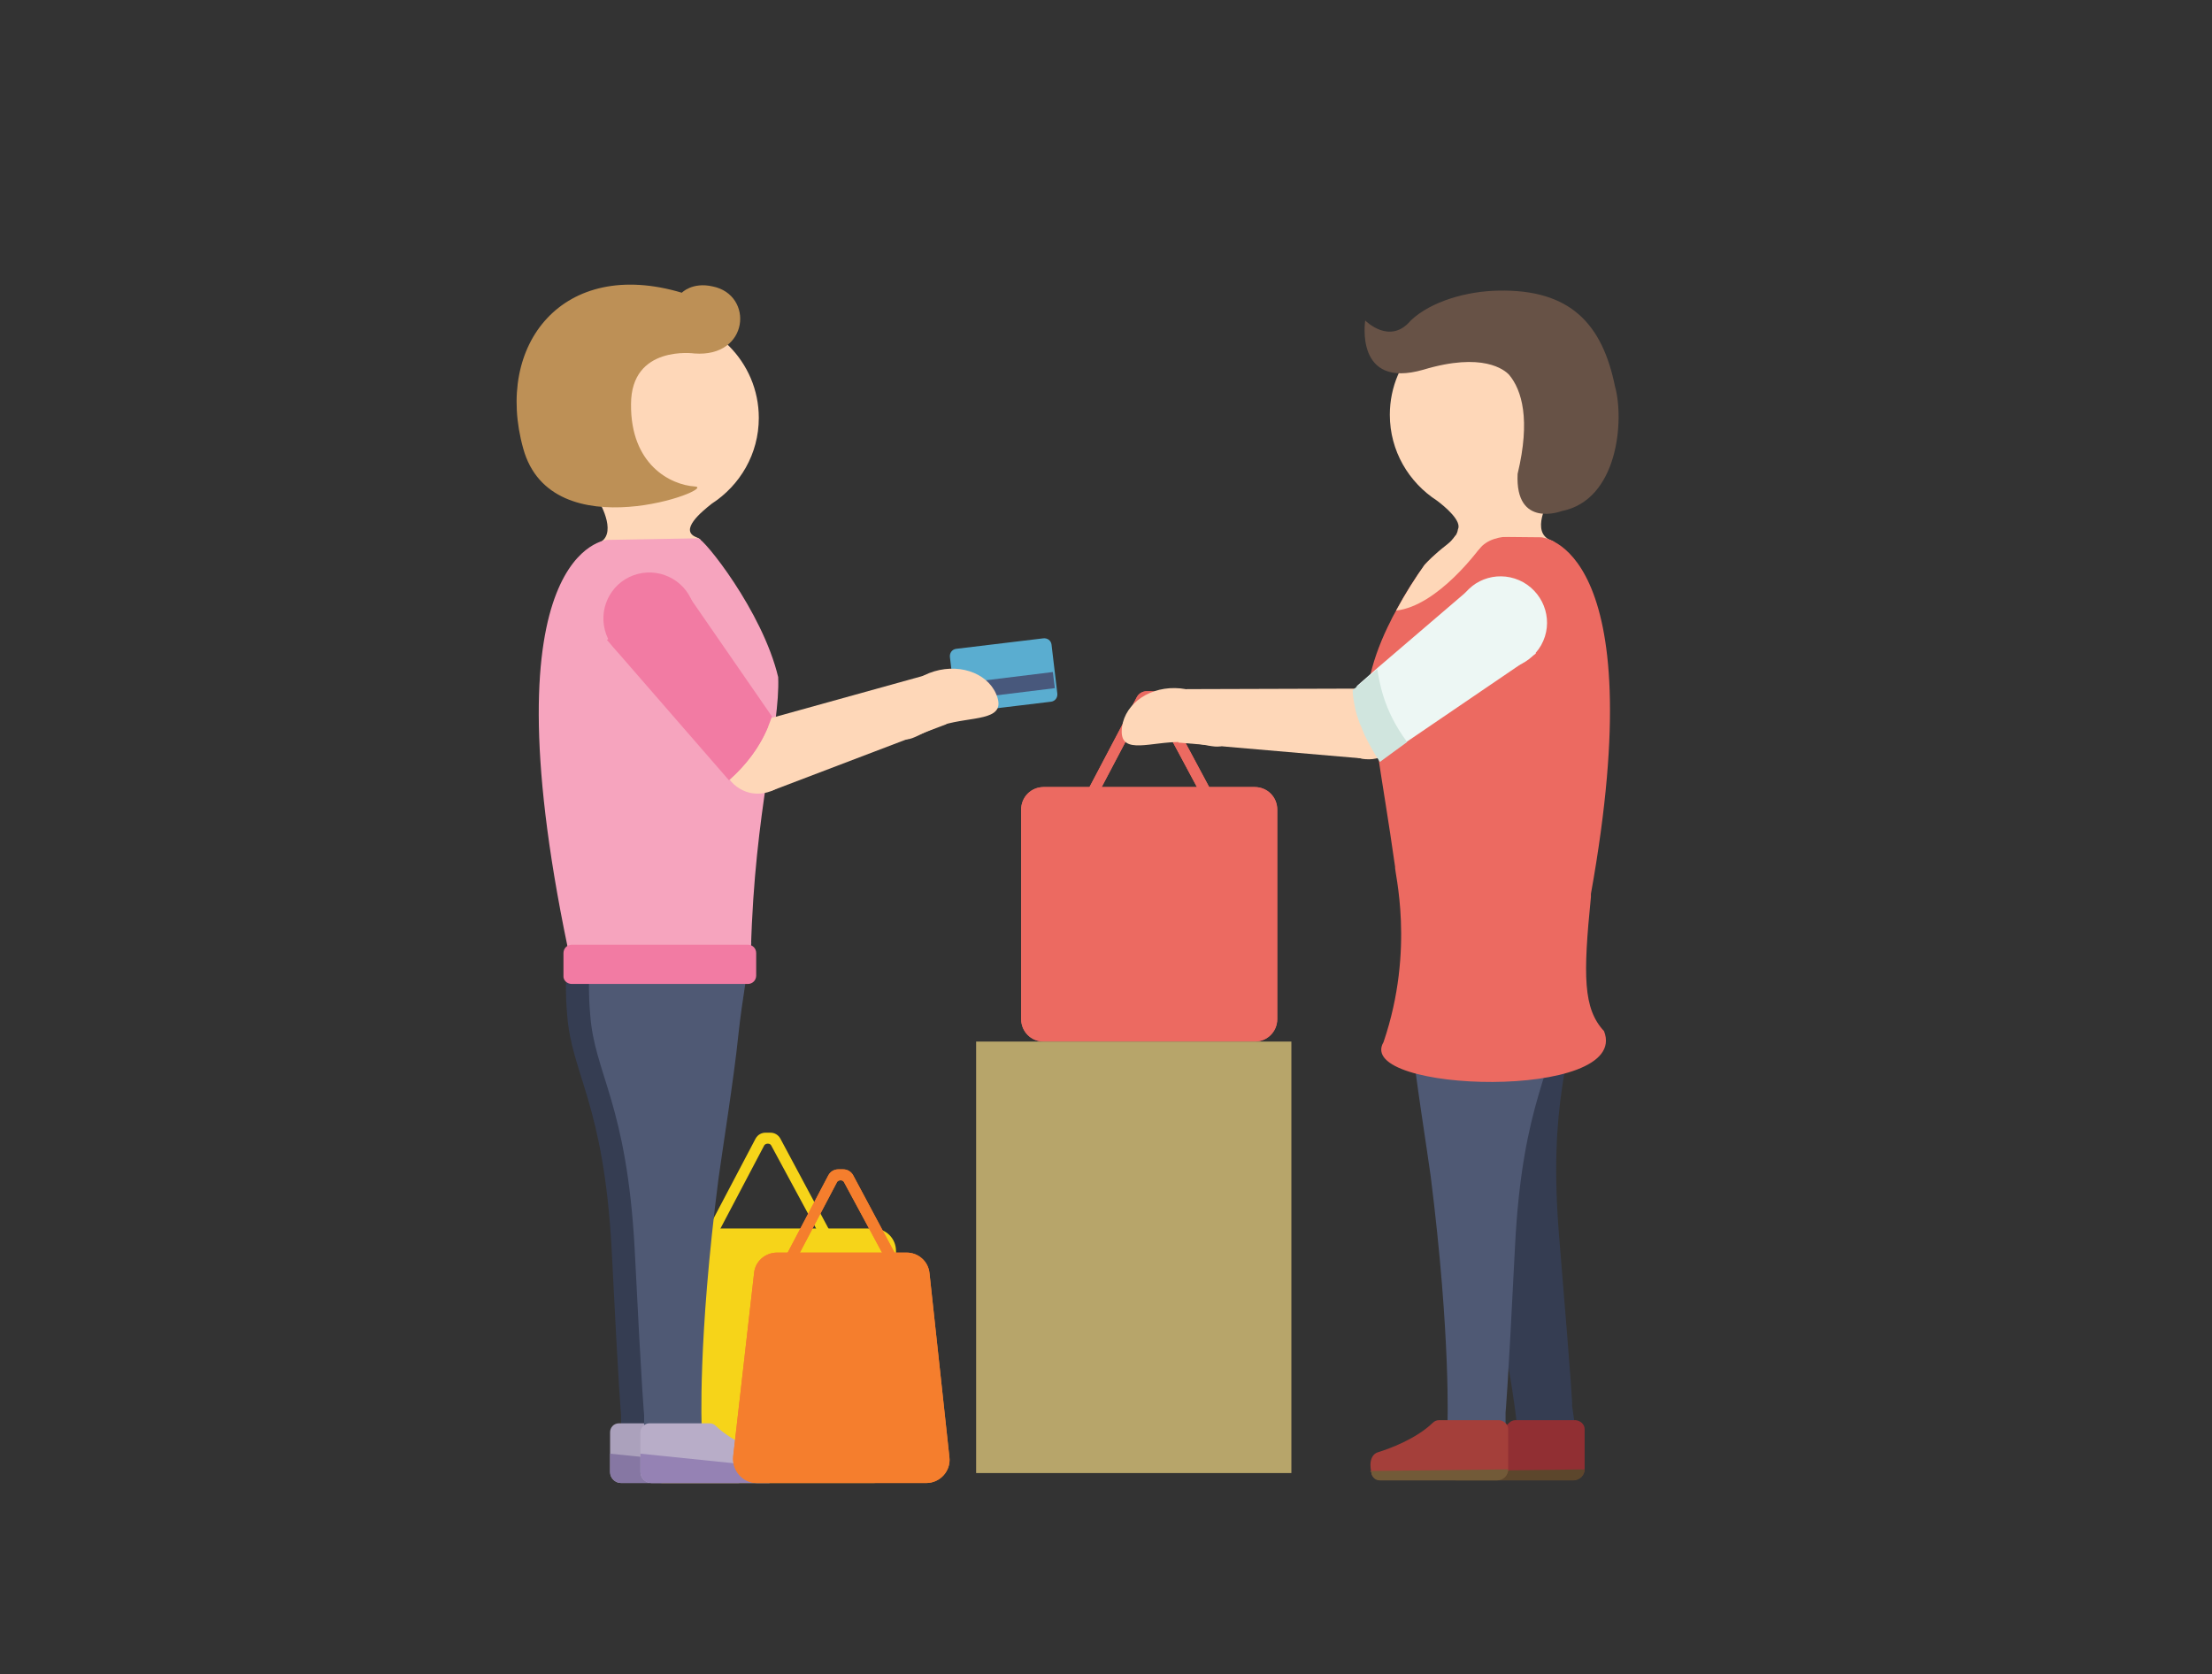 <?xml version="1.0" encoding="utf-8"?>
<!-- Generator: Adobe Illustrator 19.1.0, SVG Export Plug-In . SVG Version: 6.00 Build 0)  -->
<svg version="1.1" id="Layer_1" xmlns="http://www.w3.org/2000/svg" xmlns:xlink="http://www.w3.org/1999/xlink" x="0px" y="0px"
	 viewBox="-184 453.3 422.4 319.7" style="enable-background:new -184 453.3 422.4 319.7;" xml:space="preserve">
<rect x="-184" y="453.3" width="422.4" height="319.7" fill="#333333" stroke="none"/>
<style type="text/css">
	.st0{display:none;}
	.st1{fill:#F6D419;}
	.st2{fill:#5AADD0;}
	.st3{fill:#48587C;}
	.st4{fill:#353D52;}
	.st5{fill:#ABA1BC;}
	.st6{fill:#8677A3;}
	.st7{fill:#4F5974;}
	.st8{fill:#FED7B8;}
	.st9{fill:#F6A4BE;}
	.st10{fill:#BD9056;}
	.st11{fill:#F27BA3;}
	.st12{fill:#B8ADC8;}
	.st13{fill:#9582B4;}
	.st14{fill:#EC6A61;}
	.st15{fill:#FFFFFF;}
	.st16{fill:#912F33;}
	.st17{fill:#5C462C;}
	.st18{fill:#A43F3A;}
	.st19{fill:#725A38;}
	.st20{fill:#675246;}
	.st21{fill:#EDF7F4;}
	.st22{fill:#D0E5DE;}
	.st23{fill:#F57E2D;}
	.st24{fill:#B7A56A;}
</style>
<g id="Main-BG">
</g>
<g id="WIngs" class="st0">
</g>
<g id="Background">
</g>
<g id="Buildings">
</g>
<g id="Base">
	<g>
		<g>
			<path class="st1" d="M-57.5,736.5h40.3c2.4,0,4.3-1.9,4.3-4.3v-40c0-2.4-1.9-4.3-4.3-4.3h-40.3c-2.4,0-4.3,1.9-4.3,4.3v40
				C-61.7,734.6-59.8,736.5-57.5,736.5z"/>
			<path class="st1" d="M-24.6,694.5l1.8-1L-35,670.7c-0.4-0.7-1.1-1.1-1.9-1.1h-0.9c-0.8,0-1.5,0.4-1.9,1.1l-12,22.8l1.8,1
				l11.8-22.4c0.2-0.4,0.6-0.4,0.7-0.4l0,0c0.2,0,0.5,0,0.7,0.4L-24.6,694.5z"/>
		</g>
	</g>
	<g>
		<path class="st2" d="M0.1,589.3l16.6-2c0.8-0.1,1.3-0.8,1.2-1.6l-1.1-9.3c-0.1-0.8-0.8-1.3-1.6-1.2l-16.6,2
			c-0.8,0.1-1.3,0.8-1.2,1.6l1.1,9.3C-1.3,588.9-0.6,589.4,0.1,589.3z"/>
		
			<rect x="-1.9" y="582.5" transform="matrix(0.993 -0.122 0.122 0.993 -71.488 5.358)" class="st3" width="19.5" height="3.1"/>
		<g>
			<g>
				<path class="st4" d="M-75.7,647c-0.6-6.6,0-14.5,1.6-15.6c6.6-4.7,24.3,0,29.2,1.9c-0.3,2.7-1.8,11-2.5,17.6
					c-0.8,8-3.2,23-3.8,27.5c-4,31-3.2,47.7-3.2,47.7c3.3,3.4,9.4,4.1,11.6,4.7c2.9,0.8,1.7,4.3,1.7,4.3h-24.3v-11.6
					c0,0-0.4-3.5-1.8-31.6C-68.7,663.9-74.9,658.4-75.7,647z"/>
			</g>
		</g>
		<g>
			<path class="st5" d="M-67.5,726.8v7.6c0,1.2,1,2.1,2.1,2.1H-43c0.8,0,1.4-0.5,1.6-1.2c0.1-0.5,0.2-1.1,0.2-1.7
				c0-1-0.4-2.1-1.5-2.4c-2-0.6-7.2-2.5-10.4-5.6c-0.3-0.3-0.7-0.5-1.2-0.5h-11.5C-66.8,725.1-67.5,725.9-67.5,726.8z"/>
		</g>
		<path class="st6" d="M-41.2,733.6c0,0.6-0.1,1.1-0.2,1.6c-0.2,0.8-0.8,1.3-1.6,1.3h-22.4c-1.2,0-2.1-1-2.1-2.1v-3.5L-41.2,733.6z"
			/>
		<g>
			<g>
				<path class="st7" d="M-71.3,647c-0.6-6.6,0-14.5,1.6-15.6c6.6-4.7,24.3,0,29.2,1.9c-0.3,2.7-1.8,11-2.5,17.6
					c-0.8,8-3.2,23-3.8,27.5c-4,31-3.2,47.7-3.2,47.7c3.3,3.4,9.4,4.1,11.6,4.7c2.9,0.8,1.7,4.3,1.7,4.3H-61v-11.6
					c0,0-0.4-3.5-1.8-31.6C-64.3,663.9-70.5,658.4-71.3,647z"/>
			</g>
		</g>
		<path class="st8" d="M-77.9,533.1c0-10.7,8.7-19.4,19.4-19.4s19.4,8.7,19.4,19.4c0,6.9-3.6,12.9-9,16.4c-1.9,1.5-6.3,5.1-2.9,6.4
			c2.6,1-1.7,1.7-5.3,2.2l0.1,0.4c0,0-17.9,0.3-13.7-1.4c4-1.5,0.6-7.5,0.2-8.2C-74.7,545.4-77.9,539.6-77.9,533.1z"/>
		<g>
			<path class="st9" d="M-43.1,634.4c-10.6,0.7-21.7,1.6-32.6,1.5c0-0.6,0.1-1.2,0.1-1.7c-15.9-76.4,7.6-77.8,7.6-77.8l17.3-0.3
				c1-0.1,12.3,13.9,15.3,26.5c0.4,9.8-4.5,25.2-5.2,52C-41.3,634.4-42.2,634.3-43.1,634.4z"/>
		</g>
		<g>
			<g>
				<path class="st8" d="M-3.8,591.7c5.3-1.6,11.6-0.7,10.3-5.1s-6.7-6.7-12.1-5.1c-5.3,1.6-8.6,6.4-7.3,10.9
					C-11.5,596.7-9.1,593.3-3.8,591.7z"/>
			</g>
			<g>
				<path class="st8" d="M-40.8,604.7c-3.7-0.9-6-4.6-5.2-8.3c0.9-3.7,4.6-6,8.3-5.2c3.7,0.9,6,4.6,5.2,8.3
					C-33.4,603.2-37.1,605.5-40.8,604.7z"/>
			</g>
			<g>
				<polygon class="st8" points="-36.9,604.4 -39.2,591.1 -7.5,582.3 -3.3,591.6 				"/>
			</g>
		</g>
		<path class="st10" d="M-53.8,509.2c0,0,2-2.1,5.9-1.2c7.9,1.6,7,13.6-3.5,12.8c0,0-12.1-1.7-12.1,9.7
			c-0.1,11.5,7.5,15.4,12.2,15.7c4.7,0.3-27.4,12.5-32.8-7.3C-89.6,519.1-76.5,502.4-53.8,509.2L-53.8,509.2z"/>
		<g>
			<g>
				<path class="st11" d="M-51.5,569.2c1.2,4.7-1.6,9.5-6.3,10.7c-4.7,1.2-9.5-1.6-10.7-6.3s1.6-9.5,6.3-10.7
					C-57.5,561.7-52.7,564.5-51.5,569.2z"/>
			</g>
			<g>
				<path class="st11" d="M-44.8,602.3l-23.3-26.8l14.5-10l17,24.6C-38.2,595.1-41.1,599-44.8,602.3z"/>
			</g>
			<g>
				<g>
					<path class="st11" d="M-44.7,602.2c-0.8-1.4-1.1-3-0.8-4.6c0.7-3.8,4.3-6.2,8-5.6c0.1,0,0.1,0,0.2,0
						C-39,596.1-41.6,599.4-44.7,602.2z"/>
				</g>
			</g>
		</g>
		<path class="st11" d="M-74.8,641.2h33.6c0.9,0,1.6-0.7,1.6-1.6v-4.3c0-0.9-0.7-1.6-1.6-1.6h-33.6c-0.9,0-1.6,0.7-1.6,1.6v4.3
			C-76.5,640.5-75.7,641.2-74.8,641.2z"/>
		<g>
			<path class="st12" d="M-61.7,726.8v7.6c0,1.2,1,2.1,2.1,2.1h22.4c0.8,0,1.4-0.5,1.6-1.2c0.1-0.5,0.2-1.1,0.2-1.7
				c0-1-0.4-2.1-1.5-2.4c-2-0.6-7.2-2.5-10.4-5.6c-0.3-0.3-0.7-0.5-1.2-0.5H-60C-60.9,725.1-61.7,725.9-61.7,726.8z"/>
		</g>
		<path class="st13" d="M-35.4,733.6c0,0.6-0.1,1.1-0.2,1.6c-0.2,0.8-0.8,1.3-1.6,1.3h-22.4c-1.2,0-2.1-1-2.1-2.1v-3.5L-35.4,733.6z
			"/>
	</g>
	<g>
		<g>
			<path class="st14" d="M15.3,652.2h40.3c2.4,0,4.3-1.9,4.3-4.3v-40c0-2.4-1.9-4.3-4.3-4.3H15.3c-2.4,0-4.3,1.9-4.3,4.3v40
				C11,650.3,12.9,652.2,15.3,652.2z"/>
			<path class="st14" d="M48.1,610.2l1.8-1l-12.2-22.8c-0.4-0.7-1.1-1.1-1.9-1.1H35c-0.8,0-1.5,0.4-1.9,1.1l-12,22.8l1.8,1
				l11.8-22.4c0.2-0.4,0.6-0.4,0.7-0.4l0,0c0.2,0,0.5,0,0.7,0.4L48.1,610.2z"/>
		</g>
		<g>
			<path class="st15" d="M48.8,628.9c-0.8,0.3-1.5,0.7-1.5,1.4c0,1,0.9,1.4,2,1.4c0.8,0,1.5-0.1,2.3-0.4l0.8-0.3
				c0.1,0,0.2,0,0.2,0.1l0.4,1.1c0,0.1,0,0.2-0.1,0.2l-0.8,0.3c-1,0.4-1.9,0.5-2.9,0.5c-2.3,0-3.7-1.1-3.7-3c0-1.5,0.8-2.2,2.5-2.9
				l1.6-0.6c1.1-0.4,1.4-0.8,1.4-1.4c0-0.8-0.7-1.3-1.8-1.3c-0.7,0-1.3,0.1-1.9,0.3l-0.8,0.3c-0.1,0-0.2,0-0.2-0.1l-0.4-1.1
				c0-0.1,0-0.2,0.1-0.2l0.9-0.3c0.7-0.2,1.5-0.4,2.3-0.4c2.1,0,3.5,1,3.5,2.8c0,1.4-0.7,2.2-2.5,2.9L48.8,628.9z"/>
			<path class="st15" d="M37.4,631.1l-0.7,1.9c0,0.1-0.1,0.1-0.2,0.1h-1.4c-0.1,0-0.2-0.1-0.1-0.2l2.5-6.5c0.5-1.2,0.9-2.4,1.2-3.7
				h2.1c0.3,1.2,0.7,2.4,1.2,3.7l2.5,6.5c0,0.1,0,0.2-0.1,0.2H43c-0.1,0-0.1,0-0.2-0.1l-0.7-1.9H37.4z M41.5,629.6l-0.8-1.9
				c-0.4-0.9-0.7-2-0.9-2.7c0-0.2-0.2-0.2-0.2,0c-0.1,0.7-0.5,1.8-0.8,2.7l-0.8,1.9H41.5z"/>
			<path class="st15" d="M31.6,631.6v-8.7c0-0.1,0.1-0.2,0.2-0.2h1.3c0.1,0,0.2,0.1,0.2,0.2v10.2h-6.4c-0.1,0-0.2-0.1-0.2-0.2v-1.2
				c0-0.1,0.1-0.2,0.2-0.2L31.6,631.6L31.6,631.6z"/>
			<path class="st15" d="M23.1,627v-2.8h-4.9c-0.1,0-0.2,0-0.2-0.1l-0.3-1.2c0-0.1,0-0.2,0.1-0.2h6.9v10.4h-6.9
				c-0.1,0-0.2-0.1-0.2-0.2v-1.2c0-0.1,0.1-0.2,0.2-0.2h5.3v-3.1H19c-0.1,0-0.2-0.1-0.2-0.2V627c0-0.1,0.1-0.2,0.2-0.2h4.1V627z"/>
		</g>
	</g>
	<g>
		<path class="st14" d="M15.3,652.2h40.3c2.4,0,4.3-1.9,4.3-4.3v-40c0-2.4-1.9-4.3-4.3-4.3H15.3c-2.4,0-4.3,1.9-4.3,4.3v40
			C11,650.3,12.9,652.2,15.3,652.2z"/>
		<path class="st14" d="M48.1,610.2l1.8-1l-12.2-22.8c-0.4-0.7-1.1-1.1-1.9-1.1H35c-0.8,0-1.5,0.4-1.9,1.1l-12,22.8l1.8,1l11.8-22.4
			c0.2-0.4,0.6-0.4,0.7-0.4l0,0c0.2,0,0.5,0,0.7,0.4L48.1,610.2z"/>
	</g>
	<g>
		<g>
			<path class="st4" d="M116.2,721.7l0.8,5.6c-1-0.6-2.2-0.9-3.5-0.8c-3,0.3-6.1,0.6-9.2,0.7c0.5-0.5,1-0.9,1.4-1.5
				c0,0-1.5-16.7-9.7-46.8c-1.2-4.4-5.6-18.9-7.5-26.7c-1.6-6.5-4.2-14.5-4.9-17.1c4.6-2.5,21.5-9.6,28.7-5.8
				c1.7,0.9,3.4,8.6,3.7,15.3c0.7,11.4-4.6,17.7-2.2,45.7C116.1,718.2,116.3,721.7,116.2,721.7z"/>
		</g>
	</g>
	<g>
		<path class="st16" d="M118.6,726.2v7.6c0,1.2-1,2.1-2.1,2.1H94.1c-0.8,0-1.4-0.5-1.6-1.2c-0.1-0.5-0.2-1.1-0.2-1.7
			c0-1,0.4-2.1,1.5-2.4c2-0.6,7.2-2.5,10.4-5.6c0.3-0.3,0.7-0.5,1.2-0.5h11.5C117.8,724.6,118.6,725.3,118.6,726.2z"/>
	</g>
	<path class="st17" d="M92.3,734.2c0,0.6,0.1,0,0.2,0.5c0.2,0.8,0.8,1.3,1.6,1.3h22.4c1.2,0,2.1-1,2.1-2.1l0,0L92.3,734.2z"/>
	<g>
		<g>
			<path class="st7" d="M80.8,730.3c2.2-0.6,8.2-1.3,11.6-4.7c0,0,0.7-16.7-3.2-47.7c-0.6-4.5-3-19.4-3.8-27.5
				c-0.4-3.6-1-7.6-1.5-11c1.2-1.1,2.4-2.3,3.5-3.4c1.6-1.6,3.3-3.6,4.6-5.8c7.1-1.5,15.9-2.4,20.1,0.6c1.6,1.1,2.2,9,1.6,15.6
				c-0.8,11.4-7,16.9-8.4,45c-1.4,28.1-1.8,31.6-1.8,31.6v11.6H79C79,734.6,77.9,731.1,80.8,730.3z"/>
		</g>
	</g>
	<path class="st8" d="M93.2,556.5c0.6-0.6,1.1-1.3,1.2-2.1c0.8-1.6-2.4-4.3-4-5.5c-5.4-3.5-9-9.5-9-16.4c0-10.7,8.7-19.4,19.4-19.4
		c10.7,0,19.4,8.7,19.4,19.4c0,6.5-3.2,12.3-8.2,15.8c-0.4,0.7-3.8,6.7,0.2,8.2c4.2,1.6-13.7,1.4-13.7,1.4l0.1-0.4
		C96.6,557.3,94.3,556.9,93.2,556.5z"/>
	<g>
		<path class="st18" d="M104,726.2v7.6c0,1.2-1,2.1-2.1,2.1H79.5c-0.8,0-1.4-0.5-1.6-1.2c-0.1-0.5-0.2-1.1-0.2-1.7
			c0-1,0.4-2.1,1.5-2.4c2-0.6,7.2-2.5,10.4-5.6c0.3-0.3,0.7-0.5,1.2-0.5h11.5C103.2,724.6,104,725.3,104,726.2z"/>
	</g>
	<path class="st19" d="M77.7,734.2c0,0.6,0.2-0.3,0.2,0.5c0.2,0.8,0.8,1.3,1.6,1.3h22.4c1.2,0,2.1-1,2.1-2.1h-0.4L77.7,734.2z"/>
	<path class="st20" d="M76.7,514.5c0,0,4.7,4.8,8.7,0l0,0c3.9-3.7,10.8-5.6,16.7-5.7c13.9-0.3,19.9,6.5,22.3,18.3l0,0
		c1.8,6.4,0.6,21.7-10.2,23.8c0,0-8.9,3.4-8.4-7.1c2.5-10.4,0.8-16-1.6-18.9c-0.9-1-5.1-4.4-16.4-1
		C74.6,527.7,76.7,514.5,76.7,514.5z"/>
	<path class="st14" d="M82.4,618.8c-2.4-17-5-29.3-4.7-36.7c0.8-3.4,2.2-7,3.9-10.3c0.3-0.7,0.7-1.3,1-1.9c1.8-3.4,3.8-6.5,5.6-8.9
		c0.9-0.9,1.7-1.7,2.5-2.3c1-0.9,2.5-1.8,3.2-3l6.3,0.1l10.1,0.1c0,0,21.5,1.3,9.5,68.1c0,0.2,0,0.4,0,0.6
		c-1.5,15-1.5,21.3,2.5,25.6c5.3,13.4-47.9,11.8-42.1,2.1C86.3,634.4,82.2,619.6,82.4,618.8z"/>
	<g>
		<g>
			<path class="st8" d="M41.5,595c-5.6-0.1-11.4,2.5-11.3-2.1c0.1-4.6,4.6-8.3,10.2-8.2c5.6,0.1,10,3.9,10,8.5
				C50.3,597.8,47.1,595.1,41.5,595z"/>
		</g>
		<g>
			<path class="st8" d="M80.7,597.4c3.3-1.8,4.6-6,2.7-9.4c-1.8-3.3-6-4.6-9.4-2.7c-3.4,1.8-4.6,6-2.7,9.4
				C73.2,598.1,77.4,599.3,80.7,597.4z"/>
		</g>
		<g>
			<polygon class="st8" points="76.9,598.2 75.5,584.8 42.6,584.9 41,595.1 			"/>
		</g>
	</g>
	<g>
		<g>
			<path class="st21" d="M94.9,567.9c-2.4,4.3-0.8,9.6,3.4,12c4.3,2.4,9.6,0.8,12-3.4c2.4-4.3,0.8-9.6-3.4-12
				C102.6,562.1,97.2,563.6,94.9,567.9z"/>
		</g>
		<g>
			<path class="st21" d="M75.1,584.3c0,0.7,0.1,1.4,0.2,2.1c0.1,0.5,0.2,1.1,0.3,1.6c0.2,0.8,0.4,1.5,0.6,2.3
				c0.1,0.4,0.3,0.8,0.4,1.2c0,0.1,0.1,0.2,0.1,0.3c0.1,0.4,0.3,0.8,0.5,1.2c0.1,0.2,0.2,0.4,0.3,0.6c0.1,0.2,0.2,0.4,0.3,0.6
				c0.2,0.4,0.3,0.7,0.5,1.1c0.2,0.5,0.5,0.9,0.8,1.4s0.6,0.9,0.9,1.4l5.3-3.6l21-14.3l2.4-1.7l0.6-0.4l-0.1-0.1l-11.4-13.2l-2,1.7
				l-16.7,14.3L75.1,584.3z"/>
		</g>
		<g>
			<g>
				<path class="st21" d="M75.3,586.4c0.1,0.5,0.2,1.1,0.3,1.6c0.2,0.8,0.4,1.5,0.6,2.3c0.1,0.4,0.3,0.8,0.4,1.2
					c0,0.1,0.1,0.2,0.1,0.3c0.1,0.4,0.3,0.8,0.5,1.2c0.1,0.2,0.2,0.4,0.3,0.6c0.1,0.2,0.2,0.4,0.3,0.6c0.2,0.4,0.3,0.7,0.5,1.1
					c0.2,0.5,0.5,0.9,0.8,1.4c0.3,0.4,0.5,0.9,0.8,1.3c1.1-1.1,1.8-2.6,1.9-4.3C82.1,589.9,79.2,586.6,75.3,586.4
					C75.4,586.4,75.4,586.4,75.3,586.4L75.3,586.4z"/>
			</g>
		</g>
	</g>
	<path class="st22" d="M74.5,587.1L74.5,587.1c0.1,0.5,0.2,1.1,0.3,1.6c0.2,0.8,0.4,1.5,0.7,2.3c0.1,0.4,0.3,0.8,0.5,1.2
		c0,0.1,0.1,0.2,0.1,0.3c0.2,0.4,0.3,0.8,0.5,1.2c0.1,0.2,0.2,0.4,0.3,0.6c0.1,0.2,0.2,0.4,0.3,0.6c0.2,0.4,0.4,0.7,0.6,1.1
		c0.3,0.5,0.5,0.9,0.8,1.4s0.6,0.9,0.9,1.4l5.2-3.8c-4.7-6.3-5.3-11.8-5.7-13.9l-4.7,4C74.3,585.7,74.4,586.4,74.5,587.1z"/>
	<path class="st8" d="M90.7,558.6c1-0.9,2.5-1.8,3.2-3l6.3,0.1c-1.7,2.7-9.7,13.3-17.6,14.2c1.8-3.3,3.7-6.3,5.4-8.7
		C88.9,560.2,89.9,559.3,90.7,558.6z"/>
	<path class="st8" d="M105.2,555.7c-2.9,0-5.2,0.6-6.7,2.4c-1.5,1.8-3-4.5-3-4.5h6.9L105.2,555.7z"/>
	<path class="st23" d="M-39.5,736.5h32.4c2.6,0,4.7-2.3,4.4-4.9l-3.8-35.1c-0.2-2.3-2.1-4-4.4-4h-24.7c-2.3,0-4.2,1.7-4.4,3.9
		l-4,35.1C-44.2,734.2-42.1,736.5-39.5,736.5z"/>
	<path class="st23" d="M-10.6,701.7l1.8-1l-12.3-23c-0.4-0.7-1.1-1.1-1.9-1.1h-0.9c-0.8,0-1.5,0.4-1.9,1.1l-12.1,23l1.8,1l11.9-22.6
		c0.2-0.4,0.6-0.4,0.7-0.4l0,0c0.2,0,0.5,0,0.7,0.4L-10.6,701.7z"/>
	<path class="st23" d="M-39.5,736.5h32.4c2.6,0,4.7-2.3,4.4-4.9l-3.8-35.1c-0.2-2.3-2.1-4-4.4-4h-24.7c-2.3,0-4.2,1.7-4.4,3.9
		l-4,35.1C-44.2,734.2-42.1,736.5-39.5,736.5z"/>
	<path class="st23" d="M-10.6,701.7l1.8-1l-12.3-23c-0.4-0.7-1.1-1.1-1.9-1.1h-0.9c-0.8,0-1.5,0.4-1.9,1.1l-12.1,23l1.8,1l11.9-22.6
		c0.2-0.4,0.6-0.4,0.7-0.4l0,0c0.2,0,0.5,0,0.7,0.4L-10.6,701.7z"/>
	<rect x="2.4" y="652.2" class="st24" width="60.2" height="82.4"/>
</g>
<g id="People">
</g>
<g id="Text">
</g>
</svg>
